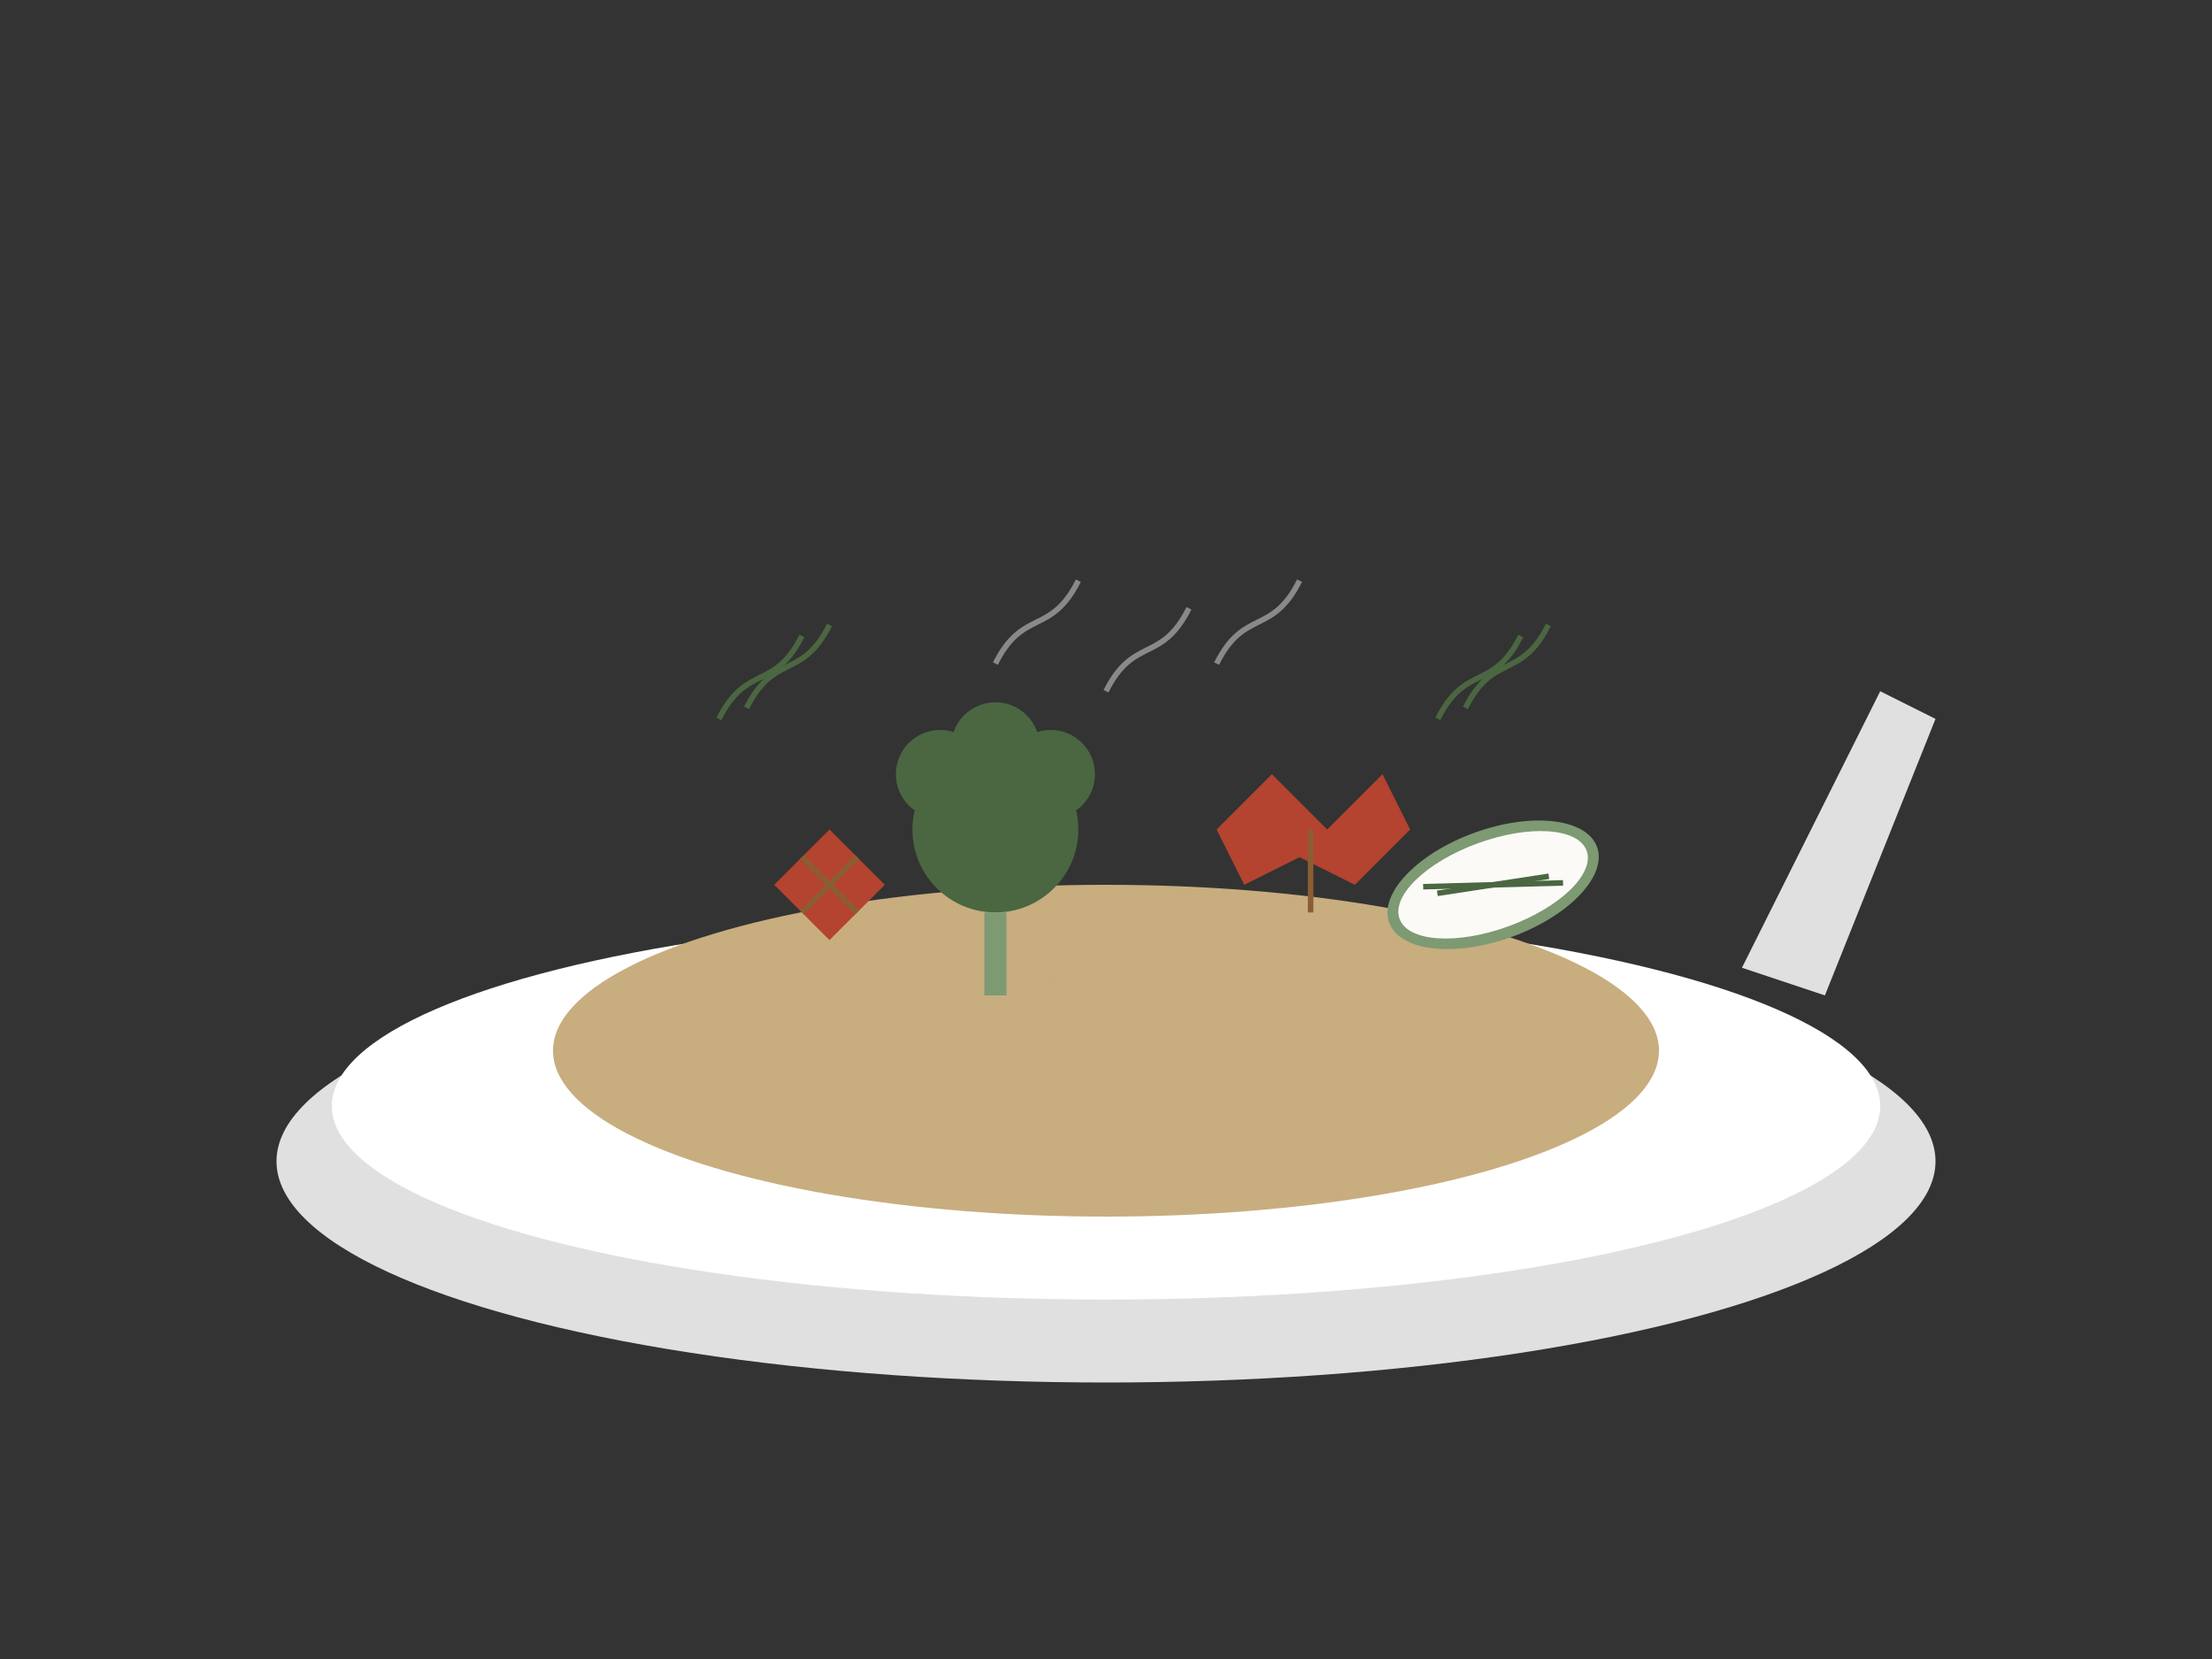 <?xml version="1.0" encoding="UTF-8"?>
<svg width="400" height="300" viewBox="0 0 400 300" fill="none" xmlns="http://www.w3.org/2000/svg">
  <rect x="0" y="0" width="400" height="300" fill="#333333" stroke="none"/>
  <!-- Tło talerza -->
  <ellipse cx="200" cy="210" rx="150" ry="40" fill="#E0E0E0"/>
  <ellipse cx="200" cy="200" rx="140" ry="35" fill="white"/>
  
  <!-- Kasza -->
  <ellipse cx="200" cy="190" rx="100" ry="30" fill="#C8AD7F"/>
  
  <!-- Warzywa -->
  <!-- Marchewka -->
  <path d="M140 160 L150 170 L160 160 L150 150 Z" fill="#B44330"/>
  <path d="M145 155 L155 165" stroke="#8B5D33" stroke-width="1"/>
  <path d="M155 155 L145 165" stroke="#8B5D33" stroke-width="1"/>
  
  <!-- Brokuł -->
  <circle cx="180" cy="150" r="15" fill="#4A6741"/>
  <circle cx="190" cy="140" r="8" fill="#4A6741"/>
  <circle cx="170" cy="140" r="8" fill="#4A6741"/>
  <circle cx="180" cy="135" r="8" fill="#4A6741"/>
  <rect x="178" y="165" width="4" height="15" fill="#7D9A73"/>
  
  <!-- Papryka -->
  <path d="M230 140 L240 150 L250 140 L255 150 L245 160 L235 155 L225 160 L220 150 Z" fill="#B44330"/>
  <path d="M237 150 L237 165" stroke="#8B5D33" stroke-width="1"/>
  
  <!-- Cukinia -->
  <ellipse cx="270" cy="160" rx="20" ry="10" fill="#7D9A73" transform="rotate(-20 270 160)"/>
  <ellipse cx="270" cy="160" rx="18" ry="8" fill="#FCFAF7" transform="rotate(-20 270 160)"/>
  <path d="M260 158 L280 162" stroke="#4A6741" stroke-width="1" transform="rotate(-20 270 160)"/>
  <path d="M258 156 L282 164" stroke="#4A6741" stroke-width="1" transform="rotate(-20 270 160)"/>
  
  <!-- Zioła -->
  <path d="M130 130 C135 120, 140 125, 145 115" stroke="#4A6741" stroke-width="1" fill="none"/>
  <path d="M135 128 C140 118, 145 123, 150 113" stroke="#4A6741" stroke-width="1" fill="none"/>
  
  <path d="M260 130 C265 120, 270 125, 275 115" stroke="#4A6741" stroke-width="1" fill="none"/>
  <path d="M265 128 C270 118, 275 123, 280 113" stroke="#4A6741" stroke-width="1" fill="none"/>
  
  <!-- Łyżka -->
  <path d="M330 180 L350 130 L340 125 L315 175 Z" fill="#E0E0E0"/>
  
  <!-- Kropelki oliwy -->
  <circle cx="160" cy="175" r="3" fill="#C8AD7F" opacity="0.8"/>
  <circle cx="220" cy="165" r="4" fill="#C8AD7F" opacity="0.8"/>
  <circle cx="250" cy="185" r="3" fill="#C8AD7F" opacity="0.8"/>
  <ellipse cx="190" cy="180" rx="5" ry="3" fill="#C8AD7F" opacity="0.8"/>
  
  <!-- Para -->
  <path d="M180 120 C185 110, 190 115, 195 105" stroke="#E0E0E0" stroke-width="1" fill="none" opacity="0.5"/>
  <path d="M200 125 C205 115, 210 120, 215 110" stroke="#E0E0E0" stroke-width="1" fill="none" opacity="0.5"/>
  <path d="M220 120 C225 110, 230 115, 235 105" stroke="#E0E0E0" stroke-width="1" fill="none" opacity="0.5"/>
</svg>